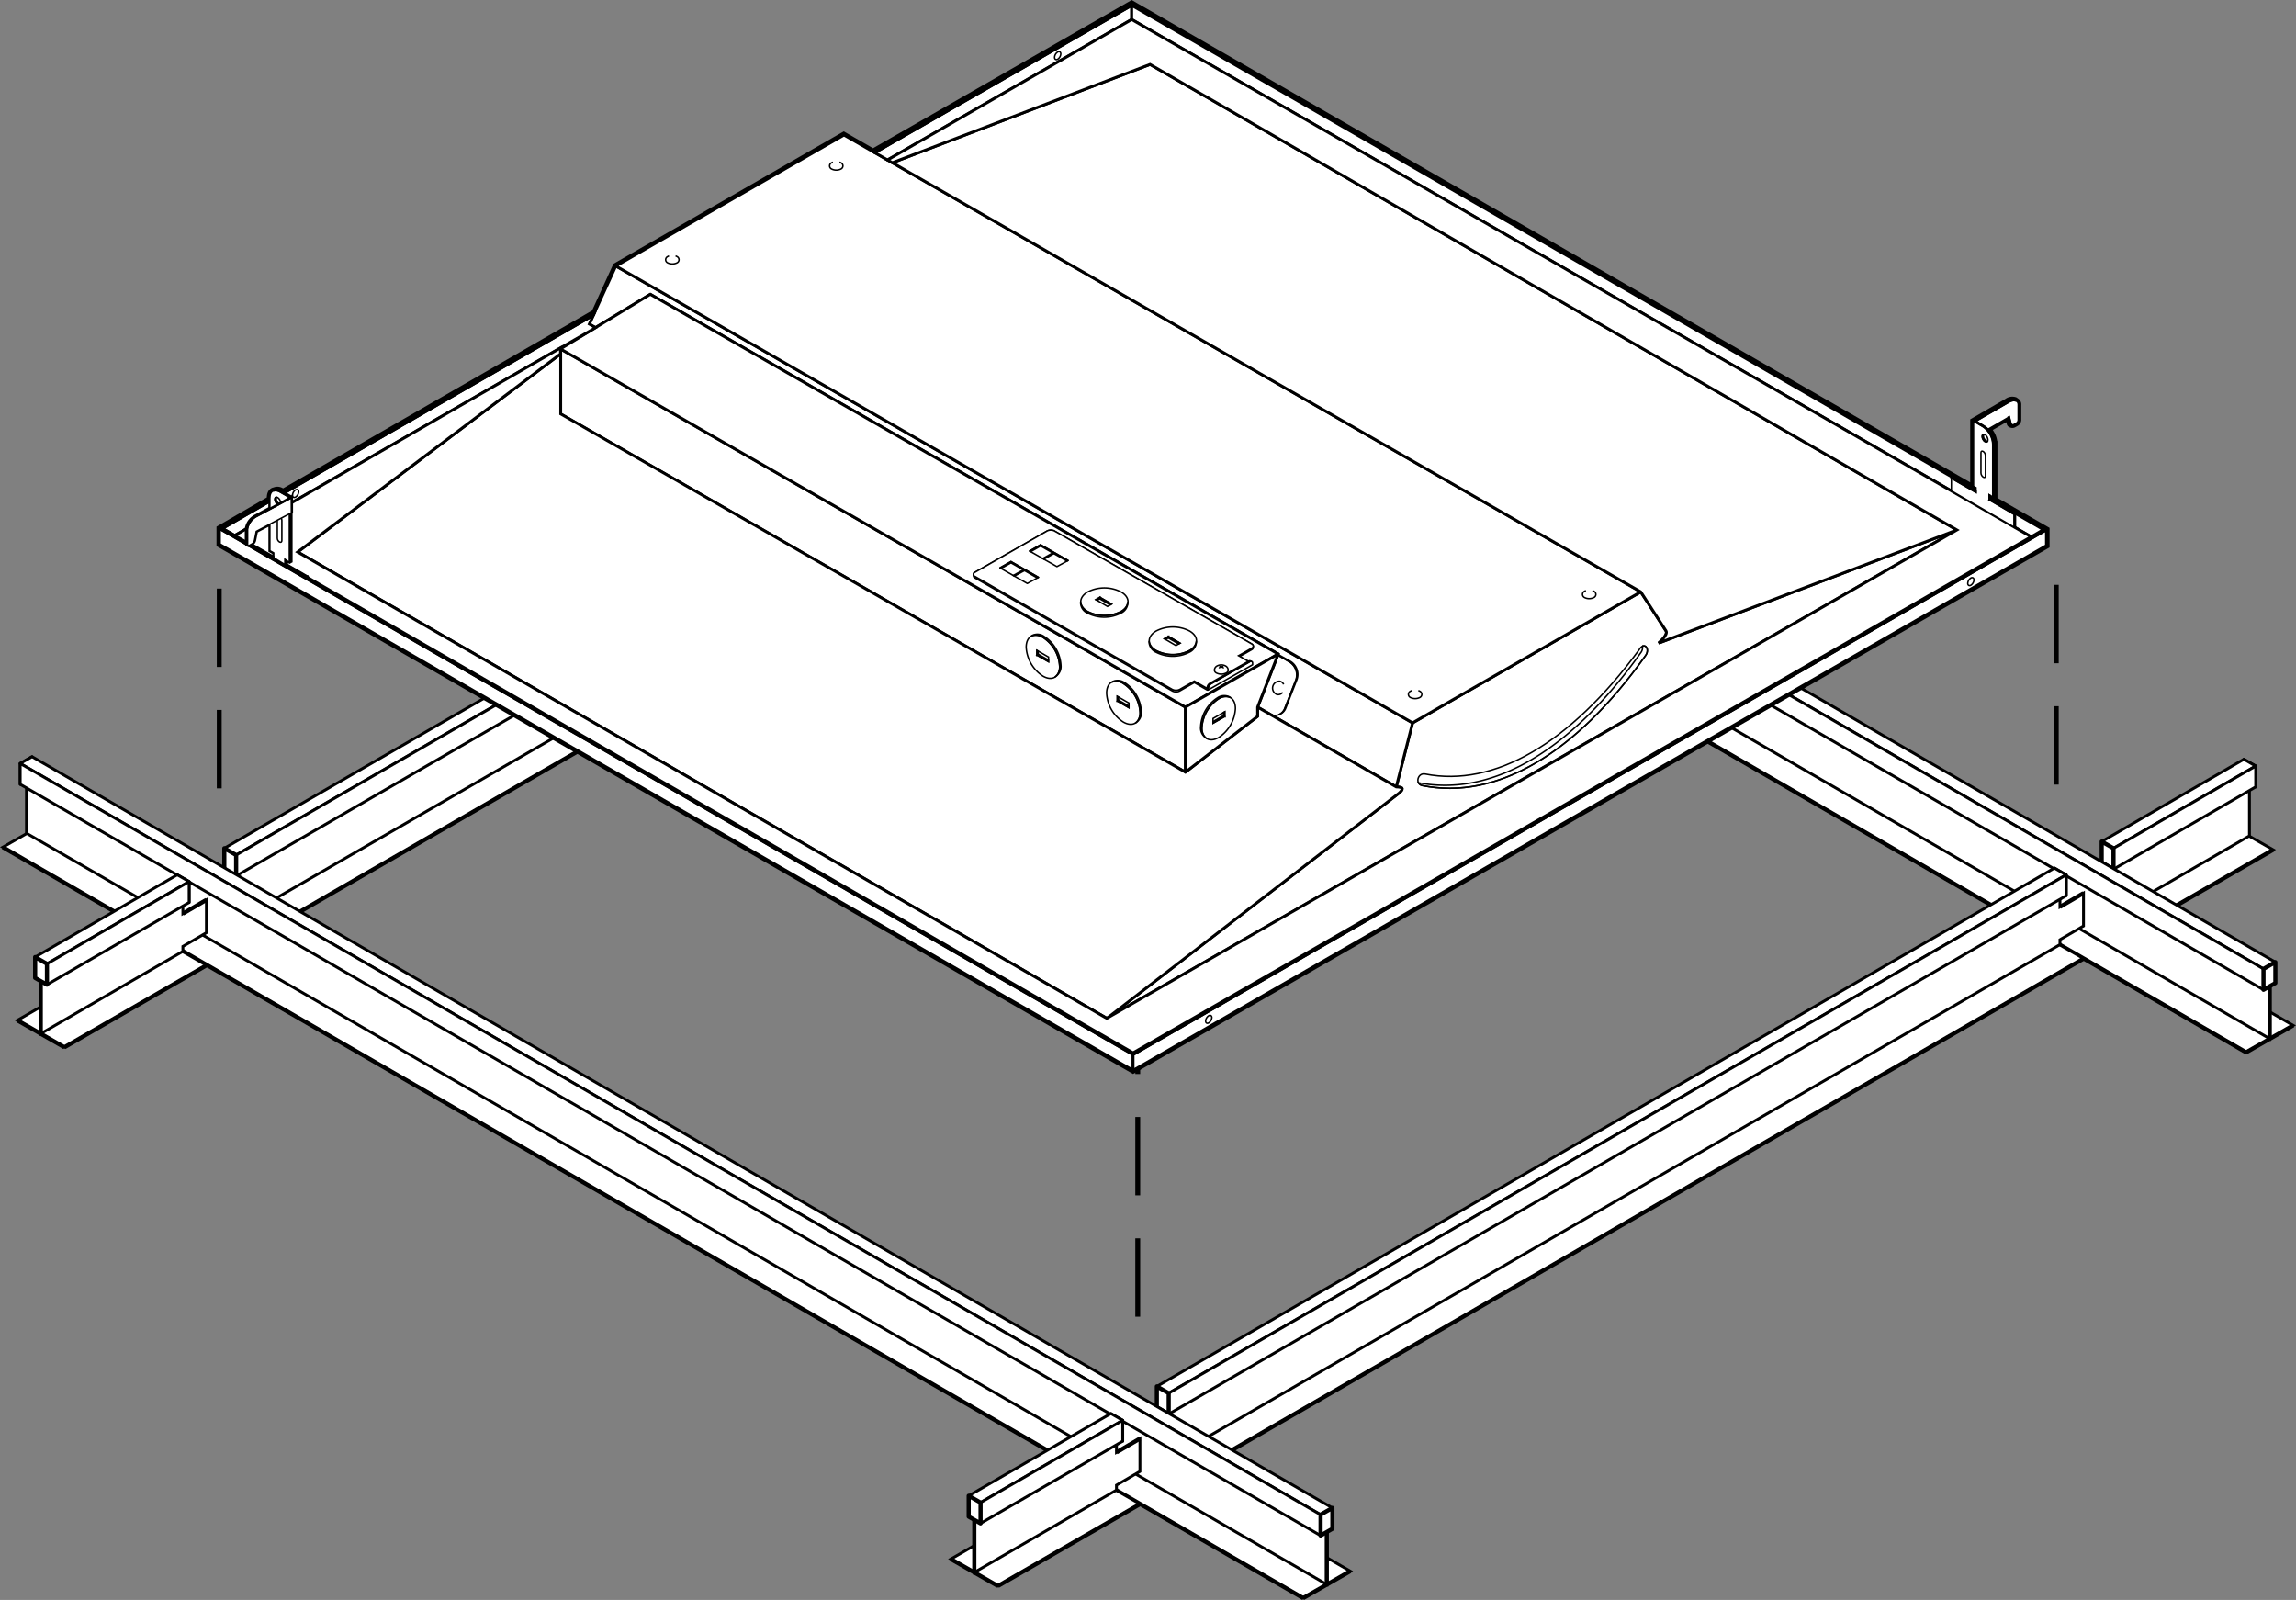 <?xml version="1.0" encoding="utf-8"?><svg viewBox="0 0 470.42 327.77" xmlns="http://www.w3.org/2000/svg"><rect x="0" y="0" width="470.42" height="327.77" fill="#808080" stroke="none"/><g stroke="#000"><path d="m264.87 58.28 9.64 5.52-29.12 16.79-9.64-5.52z" fill="#fff" stroke-width=".58"/><path d="m274.51 63.8-29.12 16.79" fill="none" stroke-width=".85"/><path d="m235.75 75.07 9.64 5.52" fill="none" stroke-width=".58"/><path d="m268.52 49.53 2.43 1.39v-4.27l-2.43-1.39z" fill="#fff" stroke-linejoin="round" stroke-width=".58"/><path d="m269.67 60.95-29.12 16.85v-10.69l29.12-16.85z" fill="#fff" stroke-width=".58"/><path d="m240.55 77.8v-10.69" fill="none" stroke-width=".58"/><path d="m241.82 63.5-2.42-1.39 29.12-16.85 2.43 1.39z" fill="#fff" stroke-linejoin="round" stroke-width=".58"/><path d="m270.95 46.65v4.27l-29.13 16.86v-4.28z" fill="#fff" stroke-linejoin="round" stroke-width=".58"/><path d="m239.4 66.39 2.42 1.39v-4.28l-2.42-1.39z" fill="#fff" stroke-linejoin="round" stroke-width=".85"/><path d="m456.08 168.58 9.65 5.51-29.13 16.79-9.64-5.52z" fill="#fff" stroke-width=".58"/><path d="m465.73 174.1-29.13 16.78" fill="none" stroke-width=".85"/><path d="m426.96 185.36 9.64 5.52" fill="none" stroke-width=".58"/><path d="m459.74 159.83 2.42 1.38v-4.27l-2.42-1.39z" fill="#fff" stroke-linejoin="round" stroke-width=".58"/><path d="m460.88 171.24-29.12 16.85v-10.68l29.12-16.86z" fill="#fff" stroke-width=".58"/><path d="m431.76 188.09v-10.68" fill="none" stroke-width=".58"/><path d="m433.03 173.79-2.42-1.38 29.13-16.86 2.42 1.39z" fill="#fff" stroke-linejoin="round" stroke-width=".58"/><path d="m462.16 156.94v4.27l-29.13 16.86v-4.28z" fill="#fff" stroke-linejoin="round" stroke-width=".58"/><path d="m430.61 176.68 2.42 1.39v-4.28l-2.42-1.38z" fill="#fff" stroke-linejoin="round" stroke-width=".85"/><path d="m203.41 56.23-9.64 5.52 266.43 153.84 9.64-5.52z" fill="#fff" stroke-width=".58"/><path d="m193.77 61.75 266.43 153.84" fill="none" stroke-width=".85"/><path d="m469.84 210.07-9.64 5.52" fill="none" stroke-width=".85"/><path d="m199.76 47.48-2.42 1.39v-4.27l2.42-1.39z" fill="#fff" stroke-linejoin="round" stroke-width=".58"/><path d="m198.61 48.21v10.68l266.43 153.91v-10.68z" fill="#fff" stroke-width=".58"/><path d="m465.04 212.8v-10.69" fill="none" stroke-width=".85"/><path d="m463.76 198.5 2.43-1.39-266.43-153.9-2.42 1.39z" fill="#fff" stroke-linejoin="round" stroke-width=".58"/><path d="m197.34 44.6v4.27l266.42 153.91v-4.28z" fill="#fff" stroke-linejoin="round" stroke-width=".58"/><path d="m466.19 201.39-2.43 1.39v-4.28l2.43-1.39z" fill="#fff" stroke-linejoin="round" stroke-width=".85"/><path d="m417.26 190.86 9.64 5.52-183.89 106.13-9.64-5.52z" fill="#fff" stroke-width=".58"/><path d="m426.91 196.38-183.9 106.13" fill="none" stroke-width=".85"/><path d="m233.37 296.99 9.64 5.52" fill="none" stroke-width=".58"/><path d="m420.92 182.11 2.42 1.39v-4.27l-2.42-1.39z" fill="#fff" stroke-linejoin="round" stroke-width=".58"/><path d="m422.06 192.51v1.01l-183.89 106.2v-10.69l183.89-106.19v2.95l4.82-2.82v6.73z" fill="#fff" stroke-width=".58"/><path d="m238.17 299.72v-10.69" fill="none" stroke-width=".58"/><path d="m239.45 285.42-2.43-1.39 183.9-106.19 2.42 1.39z" fill="#fff" stroke-linejoin="round" stroke-width=".58"/><path d="m423.34 179.23v4.27l-183.89 106.2v-4.28z" fill="#fff" stroke-linejoin="round" stroke-width=".58"/><path d="m237.02 288.31 2.43 1.39v-4.28l-2.43-1.39z" fill="#fff" stroke-linejoin="round" stroke-width=".85"/><path d="m422.06 185.79 4.82-2.82" fill="none" stroke-width=".85"/><path d="m226.2 80.61 9.64 5.52-183.89 106.13-9.65-5.52z" fill="#fff" stroke-width=".58"/><path d="m235.84 86.13-183.89 106.13" fill="none" stroke-width=".85"/><path d="m42.31 186.74 9.64 5.52" fill="none" stroke-width=".58"/><path d="m229.85 71.86 2.43 1.39v-4.27l-2.43-1.39z" fill="#fff" stroke-linejoin="round" stroke-width=".58"/><path d="m231 82.26v1.02l-183.89 106.19v-10.69l183.89-106.19v2.95l4.81-2.82v6.73z" fill="#fff" stroke-width=".58"/><path d="m47.11 189.47v-10.68" fill="none" stroke-width=".58"/><path d="m48.38 175.17-2.42-1.39 183.89-106.19 2.43 1.39z" fill="#fff" stroke-linejoin="round" stroke-width=".58"/><path d="m232.28 68.98v4.27l-183.9 106.2v-4.28z" fill="#fff" stroke-linejoin="round" stroke-width=".58"/><path d="m45.96 178.06 2.42 1.39v-4.28l-2.42-1.39z" fill="#fff" stroke-linejoin="round" stroke-width=".85"/><path d="m231 75.54 4.81-2.82" fill="none" stroke-width=".85"/><path d="m10.22 168.04-9.64 5.52 266.42 153.84 9.65-5.52z" fill="#fff" stroke-width=".58"/><path d="m.58 173.56 266.42 153.84" fill="none" stroke-width=".85"/><path d="m276.65 321.88-9.65 5.52" fill="none" stroke-width=".85"/><path d="m6.57 159.29-2.43 1.39v-4.27l2.43-1.39z" fill="#fff" stroke-linejoin="round" stroke-width=".58"/><path d="m5.42 160.02v10.68l266.43 153.91v-10.68z" fill="#fff" stroke-width=".58"/><path d="m271.84 324.61v-10.68" fill="none" stroke-width=".85"/><path d="m270.57 310.31 2.42-1.38-266.42-153.91-2.43 1.39z" fill="#fff" stroke-linejoin="round" stroke-width=".58"/><path d="m4.14 156.41v4.27l266.43 153.91v-4.28z" fill="#fff" stroke-linejoin="round" stroke-width=".58"/><path d="m272.99 313.2-2.42 1.39v-4.28l2.42-1.38z" fill="#fff" stroke-linejoin="round" stroke-width=".85"/><path d="m223.95 302.61 9.64 5.52-29.13 16.79-9.64-5.52z" fill="#fff" stroke-width=".58"/><path d="m233.59 308.13-29.13 16.79" fill="none" stroke-width=".85"/><path d="m194.82 319.4 9.64 5.52" fill="none" stroke-width=".85"/><path d="m227.6 293.86 2.43 1.39v-4.27l-2.43-1.39z" fill="#fff" stroke-linejoin="round" stroke-width=".58"/><path d="m228.75 304.26v1.01l-29.13 16.86v-10.69l29.13-16.85v2.95l4.81-2.82v6.73z" fill="#fff" stroke-width=".58"/><path d="m228.75 297.54 4.81-2.82" fill="none" stroke-width=".85"/><path d="m199.62 322.13v-10.69" fill="none" stroke-width=".85"/><path d="m200.9 307.83-2.43-1.39 29.13-16.85 2.43 1.39z" fill="#fff" stroke-linejoin="round" stroke-width=".58"/><path d="m230.03 290.98v4.27l-29.13 16.85v-4.27z" fill="#fff" stroke-linejoin="round" stroke-width=".58"/><path d="m198.47 310.72 2.43 1.38v-4.27l-2.43-1.39z" fill="#fff" stroke-linejoin="round" stroke-width=".85"/><path d="m32.67 192.24 9.64 5.52-29.12 16.79-9.64-5.52z" fill="#fff" stroke-width=".58"/><path d="m42.31 197.76-29.12 16.79" fill="none" stroke-width=".85"/><path d="m3.55 209.03 9.64 5.52" fill="none" stroke-width=".85"/><path d="m36.32 183.49 2.43 1.39v-4.27l-2.43-1.39z" fill="#fff" stroke-linejoin="round" stroke-width=".58"/><path d="m37.47 193.89v1.01l-29.12 16.86v-10.69l29.12-16.85v2.95l4.82-2.82v6.73z" fill="#fff" stroke-width=".58"/><path d="m8.35 211.76v-10.69" fill="none" stroke-width=".85"/><path d="m9.62 197.46-2.42-1.39 29.12-16.85 2.43 1.39z" fill="#fff" stroke-linejoin="round" stroke-width=".58"/><path d="m38.75 180.61v4.27l-29.13 16.85v-4.27z" fill="#fff" stroke-linejoin="round" stroke-width=".58"/><path d="m7.2 200.35 2.42 1.38v-4.27l-2.42-1.39z" fill="#fff" stroke-linejoin="round" stroke-width=".85"/><path d="m37.47 187.17 4.82-2.82" fill="none" stroke-width=".85"/><path d="m44.92 120.58v16.06" fill="none"/><path d="m44.92 145.44v16.07" fill="none"/><path d="m233.11 154.24v16.06" fill="none"/><path d="m233.11 179.1v16.07" fill="none"/><path d="m233.11 203.96v16.07" fill="none"/><path d="m233.11 228.83v16.06" fill="none"/><path d="m233.11 253.69v16.06" fill="none"/><path d="m421.3 119.81v16.07" fill="none"/><path d="m421.3 144.68v16.06" fill="none"/><path d="m407.82 101.92v-.39l.51.29.28-.13v-10.69a4.45 4.45 0 0 0 -1.3-3.08l4.16-2.41.31 1.21a.3.3 0 0 0 .2.23l.22.08a.59.59 0 0 0 .4-.07l.47-.27a.79.79 0 0 0 .42-.64v-3.15a.76.76 0 0 0 -.39-.73l-.23-.17a1.78 1.78 0 0 0 -1.67.28l-6.89 4v13.24l.51.31v.39l-172.95-99.48-53 30.36-6-3.45-46.69 26.85-4.38 9.58-63.8 36.71-.29-.16a1.51 1.51 0 0 0 -1.57-.11h-.1c-.44.16-.74.63-.74 1.53v.23l-10.3 5.98v3.25l187.15 107.78 187.14-107.52v-3.26z" fill="none" stroke-width="1.28"/><path d="m242.88 158.19v-13.32l19.01-10.88-4.22 10.88v1.88z" fill="none" stroke-width=".3"/><path d="m44.96 111.51 187.19 107.78v-3.25l-187.19-107.78z" fill="#fff" stroke-width=".58"/><path d="m419.29 111.77-187.14 107.52v-3.25l187.14-107.52z" fill="#fff" stroke-width=".58"/><path d="m341.35 129.26-5.18-8-46.75 26.84-3.35 13.12c1.67 0 1.39.53.58 1.25l-59.89 46.16 174.18-100.06-61.11 23.18s2.03-1.68 1.52-2.49z" fill="#fff" stroke-width=".58"/><path d="m126.18 54.5-5.44 11.89 1.27.73 11.23-6.83 128.65 73.7-4.22 10.88 28.4 16.34 3.35-13.12z" fill="#fff" stroke-width=".58"/><path d="m289.42 148.09 46.75-26.84-163.25-93.59-46.74 26.84z" fill="#fff" stroke-width=".58"/><path d="m242.88 144.87-128.04-73.39v13.32l128.04 73.39z" fill="#fff" stroke-linejoin="round" stroke-width=".58"/><path d="m286.07 161.21-28.4-16.34v1.88l-14.79 11.44-128-73.39v-12.31l-53.88 40.6 165.79 95.53 59.89-46.16c.78-.72 1.06-1.2-.61-1.25z" fill="#fff" stroke-width=".58"/><path d="m65.3 119.71 3.58-2.06-7.9-4.56 4.75-3.58-3.08-1.78-9.05 5.15z" fill="none" stroke-width=".3"/><path d="m242.88 144.87-128.04-73.39 18.4-11.19 128.65 73.7z" fill="#fff" stroke-linejoin="round" stroke-width=".58"/><path d="m199.77 118.09 40.43 23.15a1.72 1.72 0 0 0 1.5 0l3-1.72 2.63 1.51v-.14a1.16 1.16 0 0 1 .5-.88l7.92-4.53-2-1.15 2.71-1.55c.42-.23.42-.62 0-.86l-40.42-23.14a1.65 1.65 0 0 0 -1.5 0l-14.78 8.45a.45.45 0 0 0 0 .86z" fill="#fff" stroke-width=".3"/><path d="m247.58 141.15c0 .13 0 .2-.08.22l9.14-5.19v-.33a.36.36 0 0 0 -.58-.29l-8 4.56a1.16 1.16 0 0 0 -.5.88z" fill="none" stroke-width=".3"/><path d="m291.39 160.93c15.14 3.06 31.37-6.38 45.77-26.64 1-1.38-.28-3-1.35-1.14-14.13 19.21-29.69 28.19-43.81 25.42-1.52-.31-2.14 2.01-.61 2.36z" fill="none" stroke-width=".3"/><path d="m181.84 32.77 50.03-28.78v-2.89l-52.63 30.17z" fill="#fff" stroke-width=".58"/><path d="m122.01 67.12-1.27-.73.84-1.83-76.01 43.7 2.52 1.45 73.06-42.07z" fill="#fff" stroke-width=".58"/><path d="m231.87.73-52.95 30.36.31.18 52.64-30.18 186.81 107.43-186.53 107.17-186.58-107.43 76.01-43.7.22-.48-76.84 44.18 187.19 107.78 187.14-107.52z" fill="#fff" stroke-width=".58"/><path d="m418.68 108.5-186.81-107.4v2.89l184.29 105.98z" fill="#fff" stroke-width=".58"/><path d="m336.17 121.25-153.34-87.92 52.8-20.14 165.31 95.38-61.11 23.18s2-1.68 1.52-2.49z" fill="#fff" stroke-width=".58"/><path d="m242.88 158.19v-13.32l19.01-10.88-4.22 10.88v1.88z" fill="#fff" stroke-linejoin="round" stroke-width=".58"/><path d="m248.54 148.16 2.4-1.37v-.97l-2.4 1.37z" fill="none" stroke-width=".3"/><path d="m250.94 146.79v-.97l-.27.15v.63z" fill="none" stroke-width=".3"/><path d="m249.68 143.16c1.9-1.09 3.44-.2 3.44 2a7.55 7.55 0 0 1 -3.42 5.93c-1.89 1.09-3.43.2-3.44-2a7.55 7.55 0 0 1 3.42-5.93z" fill="none" stroke-width=".3"/><path d="m247 151.11a2.4 2.4 0 0 1 -1-2.22 7.5 7.5 0 0 1 3.42-5.92 2.42 2.42 0 0 1 2.41-.24l.27.19a2.44 2.44 0 0 0 -2.42.24 7.55 7.55 0 0 0 -3.42 5.93 2.39 2.39 0 0 0 1 2.21z" fill="none" stroke-width=".3"/><path d="m250.67 146.6-2.13 1.21v.35l2.4-1.37z" fill="none" stroke-width=".3"/><path d="m231.3 144.99-2.39-1.37v-.96l2.39 1.37z" fill="none" stroke-width=".3"/><path d="m228.91 143.62v-.96l.27.15v.62z" fill="none" stroke-width=".3"/><path d="m230.16 140c-1.89-1.08-3.43-.2-3.43 2a7.48 7.48 0 0 0 3.42 5.92c1.89 1.09 3.43.2 3.44-2a7.55 7.55 0 0 0 -3.43-5.92z" fill="none" stroke-width=".3"/><path d="m232.84 148a2.42 2.42 0 0 0 1-2.22 7.54 7.54 0 0 0 -3.42-5.93 2.44 2.44 0 0 0 -2.42-.24l-.26.19a2.42 2.42 0 0 1 2.41.24 7.55 7.55 0 0 1 3.43 5.93 2.44 2.44 0 0 1 -1 2.22z" fill="none" stroke-width=".3"/><path d="m229.18 143.43 2.12 1.22v.34l-2.39-1.37z" fill="none" stroke-width=".3"/><path d="m214.83 135.57-2.39-1.36v-.97l2.39 1.37z" fill="none" stroke-width=".3"/><path d="m212.44 134.21v-.97l.27.15v.62z" fill="none" stroke-width=".3"/><path d="m213.69 130.58c-1.89-1.09-3.43-.2-3.44 2a7.55 7.55 0 0 0 3.43 5.93c1.89 1.09 3.43.2 3.43-2a7.48 7.48 0 0 0 -3.42-5.93z" fill="none" stroke-width=".3"/><path d="m216.37 138.53a2.42 2.42 0 0 0 1-2.22 7.54 7.54 0 0 0 -3.42-5.92 2.39 2.39 0 0 0 -2.42-.24l-.27.19a2.41 2.41 0 0 1 2.42.24 7.48 7.48 0 0 1 3.42 5.92 2.4 2.4 0 0 1 -1 2.22z" fill="none" stroke-width=".3"/><path d="m212.71 134.01 2.12 1.22v.34l-2.39-1.36z" fill="none" stroke-width=".3"/><path d="m247.65 208.09c.35-.2.64 0 .64.37a1.4 1.4 0 0 1 -.64 1.09c-.35.21-.63 0-.63-.36a1.39 1.39 0 0 1 .63-1.1z" fill="none" stroke-width=".3"/><path d="m60.56 100.36c.35-.2.64 0 .64.37a1.42 1.42 0 0 1 -.63 1.1c-.36.2-.64 0-.64-.37a1.39 1.39 0 0 1 .63-1.1z" fill="none" stroke-width=".3"/><path d="m216.7 10.66c.35-.2.64 0 .64.37a1.42 1.42 0 0 1 -.63 1.1c-.35.2-.64 0-.64-.37a1.39 1.39 0 0 1 .63-1.1z" fill="none" stroke-width=".3"/><path d="m403.8 118.42c.35-.2.64 0 .64.37a1.42 1.42 0 0 1 -.63 1.1c-.35.2-.64 0-.64-.37a1.39 1.39 0 0 1 .63-1.1z" fill="none" stroke-width=".3"/><path d="m336.52 132.4a1.71 1.71 0 0 1 -.32 1.28c-14.34 20.17-30.49 29.61-45.58 26.68a1.09 1.09 0 0 0 .77.57c15.14 3.06 31.37-6.38 45.77-26.64.76-1.07.16-2.29-.64-1.89z" fill="none" stroke-width=".3"/><path d="m138.41 52.43a1.46 1.46 0 0 1 .31.14.71.71 0 0 1 0 1.27 2.12 2.12 0 0 1 -1.93 0 .7.7 0 0 1 0-1.27 1.2 1.2 0 0 1 .28-.13" fill="none" stroke-width=".3"/><path d="m172 33.22a1.44 1.44 0 0 1 .31.13.71.71 0 0 1 0 1.27 2.12 2.12 0 0 1 -1.93 0 .7.7 0 0 1 0-1.27 1.82 1.82 0 0 1 .28-.13" fill="none" stroke-width=".3"/><path d="m290.6 141.48a1.69 1.69 0 0 1 .31.13.71.71 0 0 1 0 1.28 2.14 2.14 0 0 1 -1.94 0 .71.71 0 0 1 0-1.28 1.48 1.48 0 0 1 .29-.12" fill="none" stroke-width=".3"/><path d="m326.27 121a2.08 2.08 0 0 1 .3.13.71.71 0 0 1 0 1.28 2.12 2.12 0 0 1 -1.93 0 .71.71 0 0 1 0-1.28 1.26 1.26 0 0 1 .29-.12" fill="none" stroke-width=".3"/><path d="m256.78 132.66v-.3a.5.5 0 0 1 -.31.42l-2.71 1.55.27.16 2.44-1.4a.51.51 0 0 0 .31-.43z" fill="none" stroke-width=".3"/><path d="m256.39 135.5h.09z" fill="none" stroke-width=".3"/><path d="m247.58 141.15v-.15a1.16 1.16 0 0 1 .5-.88l8-4.56a.47.47 0 0 1 .33-.06l-.16-.07a.4.4 0 0 0 -.42 0l-8 4.57a1.16 1.16 0 0 0 -.5.88v.12l-2.63-1.51-3 1.72a1.72 1.72 0 0 1 -1.5 0l-40.43-23.15a.51.51 0 0 1 -.31-.43v.37a.5.5 0 0 0 .31.42l40.43 23.15a1.65 1.65 0 0 0 1.5 0l3-1.72 2.56 1.48c.23.12.32.05.32-.18z" fill="none" stroke-width=".3"/><path d="m181.84 32.77.99.56 52.8-20.14 165.31 95.38-174.18 100.05-165.78-95.53 53.86-40.59v-1.22l-66.75 38.43 184.06 105.98 184-105.72-184.28-105.98z" fill="#fff" stroke-width=".58"/><path d="m260.07 146.24a2.16 2.16 0 0 0 3.19-1.12l2.27-5.81a3.12 3.12 0 0 0 -1.31-3.71l-2.4-1.38-4.15 10.65z" fill="none" stroke-width=".3"/><path d="m264.45 135.52-2.45-1.38-.22.08 2.4 1.38a3.12 3.12 0 0 1 1.31 3.71l-2.27 5.81a2.22 2.22 0 0 1 -1.24 1.29 2.2 2.2 0 0 0 1.47-1.37l2.27-5.81a3.14 3.14 0 0 0 -1.27-3.71z" fill="none" stroke-width=".3"/><path d="m263 140.21a1.11 1.11 0 0 0 -.82-.65 1.41 1.41 0 0 0 -.5 2.74 1.2 1.2 0 0 0 1.12-.46" fill="none" stroke-width=".3"/><path d="m413.5 86v-3.1c0-.84-.82-1.14-2-.44l-6.61 3.81 1.64 1a4 4 0 0 1 .8.65l4.36-2.52.36 1.41c.06.2.2.33.58.15l.47-.27a.79.79 0 0 0 .4-.69z" fill="#fff" stroke-width=".3"/><path d="m399.81 100.56v-2.56l5.05 2.91v-1l-.51-.31v-13.35l1.88 1.1a4.54 4.54 0 0 1 2.1 3.73v10.74l-.79-.45v1l5.13 3v2.63z" fill="#fff" stroke-width=".3"/><path d="m406.79 93.36v4.14c0 .72-.92.12-.92-.61v-4.14c0-.69.92-.2.92.61z" fill="none" stroke-width=".3"/><path d="m407.13 90.5c.23-.14.22-.57 0-1s-.6-.62-.83-.48-.23.57 0 1 .6.61.83.48z" fill="none" stroke-width=".3"/><path d="m412.95 108.13v-.02-2.9l-.28.18v2.61z" fill="#fff" stroke-width=".3"/><path d="m407.54 102.41 5.13 2.98.28-.18-5.13-2.98z" fill="#fff" stroke-width=".3"/><path d="m407.82 102.23v-.7l-.28-.17v1.05z" fill="#fff" stroke-width=".3"/><path d="m412 86.76-.36-1.41-.2.11.31 1.21a.3.3 0 0 0 .2.23l.25.09a.3.3 0 0 1 -.2-.23z" fill="#fff" stroke-width=".3"/><path d="m399.81 97.96 5.06 2.91v-.34l-4.78-2.75z" fill="#fff" stroke-width=".3"/><path d="m406.56 89.9a.91.91 0 0 1 -.1-.88.33.33 0 0 0 -.17 0c-.23.14-.23.57 0 1s.61.62.84.48a.2.2 0 0 0 .09-.09 1 1 0 0 1 -.66-.51z" fill="none" stroke-width=".3"/><path d="m411.47 82.46a1.78 1.78 0 0 1 1.67-.28l-.23-.17a1.78 1.78 0 0 0 -1.67.28l-6.89 4 1.83 1.07a4.54 4.54 0 0 1 2.1 3.73v10.74l.28-.13v-10.7a4.54 4.54 0 0 0 -2.1-3.73l-1.64-1 6.6-3.81z" fill="#fff" stroke-width=".3"/><path d="m59.69 102c0-.08 0-.15-.1-.2l-1.93-1.12a1.51 1.51 0 0 0 -1.57-.11h-.1a.58.58 0 0 1 .14 0c-.5.12-.84.59-.84 1.55v2l-2.82 1.53a3.62 3.62 0 0 0 -2 2.69v3a.22.22 0 0 0 .11.22l.24.15a.37.37 0 0 0 .31 0l.46-.25a1.16 1.16 0 0 0 .58-.79l.36-1.81 2.78-1.47v5.45l.79.45v1l2.33 1.35.26-.14v-.73l.66.38.28-.15v-9.93c.06 0 .09-.06.09-.1v-3.07s-.03.03-.03.1z" fill="#fff" stroke-width=".64"/><path d="m58.41 115.67v-1l.92.53v-13.29l-1.95-1.13c-1.08-.58-2.09-.35-2.09 1.31v10.73l.79.45v1z" fill="#fff" stroke-width=".3"/><path d="m56.82 106.13v4.14c0 .72.93 1.19.93.46v-4.13c0-.7-.93-1.28-.93-.47z" fill="none" stroke-width=".3"/><path d="m56.49 102.9c-.23-.4-.23-.84 0-1s.6.09.83.49.23.83 0 1-.6-.09-.83-.49z" fill="none" stroke-width=".3"/><path d="m56.77 102.74a.94.94 0 0 1 -.11-.85.29.29 0 0 0 -.16 0c-.24.13-.24.57 0 1s.6.61.83.48a.43.43 0 0 0 .12-.11.94.94 0 0 1 -.68-.52z" fill="none" stroke-width=".3"/><path d="m59.61 105.09v9.92l-.28.15v-9.91z" fill="none" stroke-width=".3"/><path d="m58.67 115.51v-.73l-.27-.16v1.04z" fill="none" stroke-width=".3"/><path d="m63.03 118.3v-.26l-.28.15z" fill="none" stroke-width=".3"/><path d="m50.95 111.37 5.13 2.94v-.31l-4.85-2.78z" fill="none" stroke-width=".3"/><path d="m58.4 115.66 4.35 2.53.28-.15-4.36-2.53z" fill="none" stroke-width=".3"/><path d="m59.7 105s0 .08-.11.11l-7.08 3.75-.36 1.81a1.16 1.16 0 0 1 -.58.79l-.46.25c-.26.14-.42 0-.42-.17v-3.11a3.63 3.63 0 0 1 2-2.68l6.88-3.68a.17.17 0 0 0 .11-.14z" fill="#fff" stroke-width=".3"/><path d="m59.59 102.05-6.88 3.68a3.63 3.63 0 0 0 -2 2.68v3.11a.22.22 0 0 0 .11.22l-.24-.15a.22.22 0 0 1 -.11-.22v-3a3.62 3.62 0 0 1 2-2.69l6.86-3.74-1.95-1.13a1.68 1.68 0 0 0 -1.39-.21h.1a1.51 1.51 0 0 1 1.57.11l1.93 1.12c.12-.01.17.17 0 .22z" fill="#fff" stroke-width=".3"/><path d="m199.77 118.09 40.43 23.15a1.72 1.72 0 0 0 1.5 0l3-1.72 2.63 1.51v-.14a1.16 1.16 0 0 1 .5-.88l7.92-4.53-2-1.15 2.71-1.55c.42-.23.42-.62 0-.86l-40.42-23.14a1.68 1.68 0 0 0 -1.5 0l-14.78 8.46a.45.45 0 0 0 0 .86z" fill="#fff" stroke-width=".3"/><path d="m210.48 119.53-5.61-3.19 2.26-1.29 5.64 3.23z" fill="none" stroke-linejoin="round" stroke-width=".3"/><path d="m207.13 115.31 5.4 3.1.24-.13-5.64-3.23z" fill="none" stroke-linejoin="round" stroke-width=".3"/><path d="m207.13 115.05-2.26 1.29.24.13 2.02-1.16z" fill="none" stroke-linejoin="round" stroke-width=".3"/><path d="m216.55 116.08-5.61-3.19 2.26-1.29 5.64 3.23z" fill="none" stroke-linejoin="round" stroke-width=".3"/><path d="m213.2 111.86 5.41 3.1.23-.13-5.64-3.23z" fill="none" stroke-linejoin="round" stroke-width=".3"/><path d="m213.2 111.6-2.26 1.29.24.13 2.02-1.16z" fill="none" stroke-linejoin="round" stroke-width=".3"/><path d="m209.64 116.75-2.04 1.14.24.14 2.05-1.13z" fill="none" stroke-width=".3"/><path d="m215.68 113.28-2.05 1.14.25.14 2.04-1.14z" fill="none" stroke-width=".3"/><path d="m241.78 131.76-2.38-1.38-.84.48 2.38 1.39z" fill="none" stroke-width=".3"/><path d="m239.4 130.38-.84.48.26.15.54-.31z" fill="none" stroke-width=".3"/><path d="m236.88 133.27c-1.89-1.09-1.89-2.87 0-4a7.5 7.5 0 0 1 6.84 0c1.89 1.09 1.89 2.87 0 4a7.5 7.5 0 0 1 -6.84 0z" fill="none" stroke-width=".3"/><path d="m245.11 131.62a2.44 2.44 0 0 1 -1.42 2 7.5 7.5 0 0 1 -6.84 0 2.43 2.43 0 0 1 -1.42-2v-.33a2.42 2.42 0 0 0 1.42 2 7.5 7.5 0 0 0 6.84 0 2.39 2.39 0 0 0 1.42-2z" fill="none" stroke-width=".3"/><path d="m239.36 130.7 2.12 1.23.3-.17-2.38-1.38z" fill="none" stroke-width=".3"/><path d="m227.75 123.75-2.39-1.38-.83.48 2.38 1.39z" fill="none" stroke-width=".3"/><path d="m225.36 122.37-.83.48.26.15.54-.31z" fill="none" stroke-width=".3"/><path d="m222.85 125.27c-1.89-1.1-1.89-2.88 0-4a7.5 7.5 0 0 1 6.84 0c1.89 1.09 1.89 2.87 0 4a7.56 7.56 0 0 1 -6.84 0z" fill="none" stroke-width=".3"/><path d="m231.07 123.61a2.4 2.4 0 0 1 -1.41 2 7.5 7.5 0 0 1 -6.84 0 2.4 2.4 0 0 1 -1.42-2v-.33a2.44 2.44 0 0 0 1.42 2 7.56 7.56 0 0 0 6.84 0 2.44 2.44 0 0 0 1.42-2z" fill="none" stroke-width=".3"/><path d="m225.33 122.69 2.12 1.24.3-.18-2.39-1.38z" fill="none" stroke-width=".3"/><path d="m249.23 137.87a.73.73 0 0 1 -.41-.51 1 1 0 0 1 .41-.85 1.85 1.85 0 0 1 2 0 1 1 0 0 1 .41.85.76.76 0 0 1 -.41.51 2.23 2.23 0 0 1 -2 0z" fill="none" stroke-width=".3"/></g><path d="m250.31 136.44.23-.09.19.11-.13.1.08.07.15.21-.17.12-.29-.14h-.27l-.28.14-.17-.12.15-.21.08-.07-.14-.1.19-.11.23.09z"/></svg>